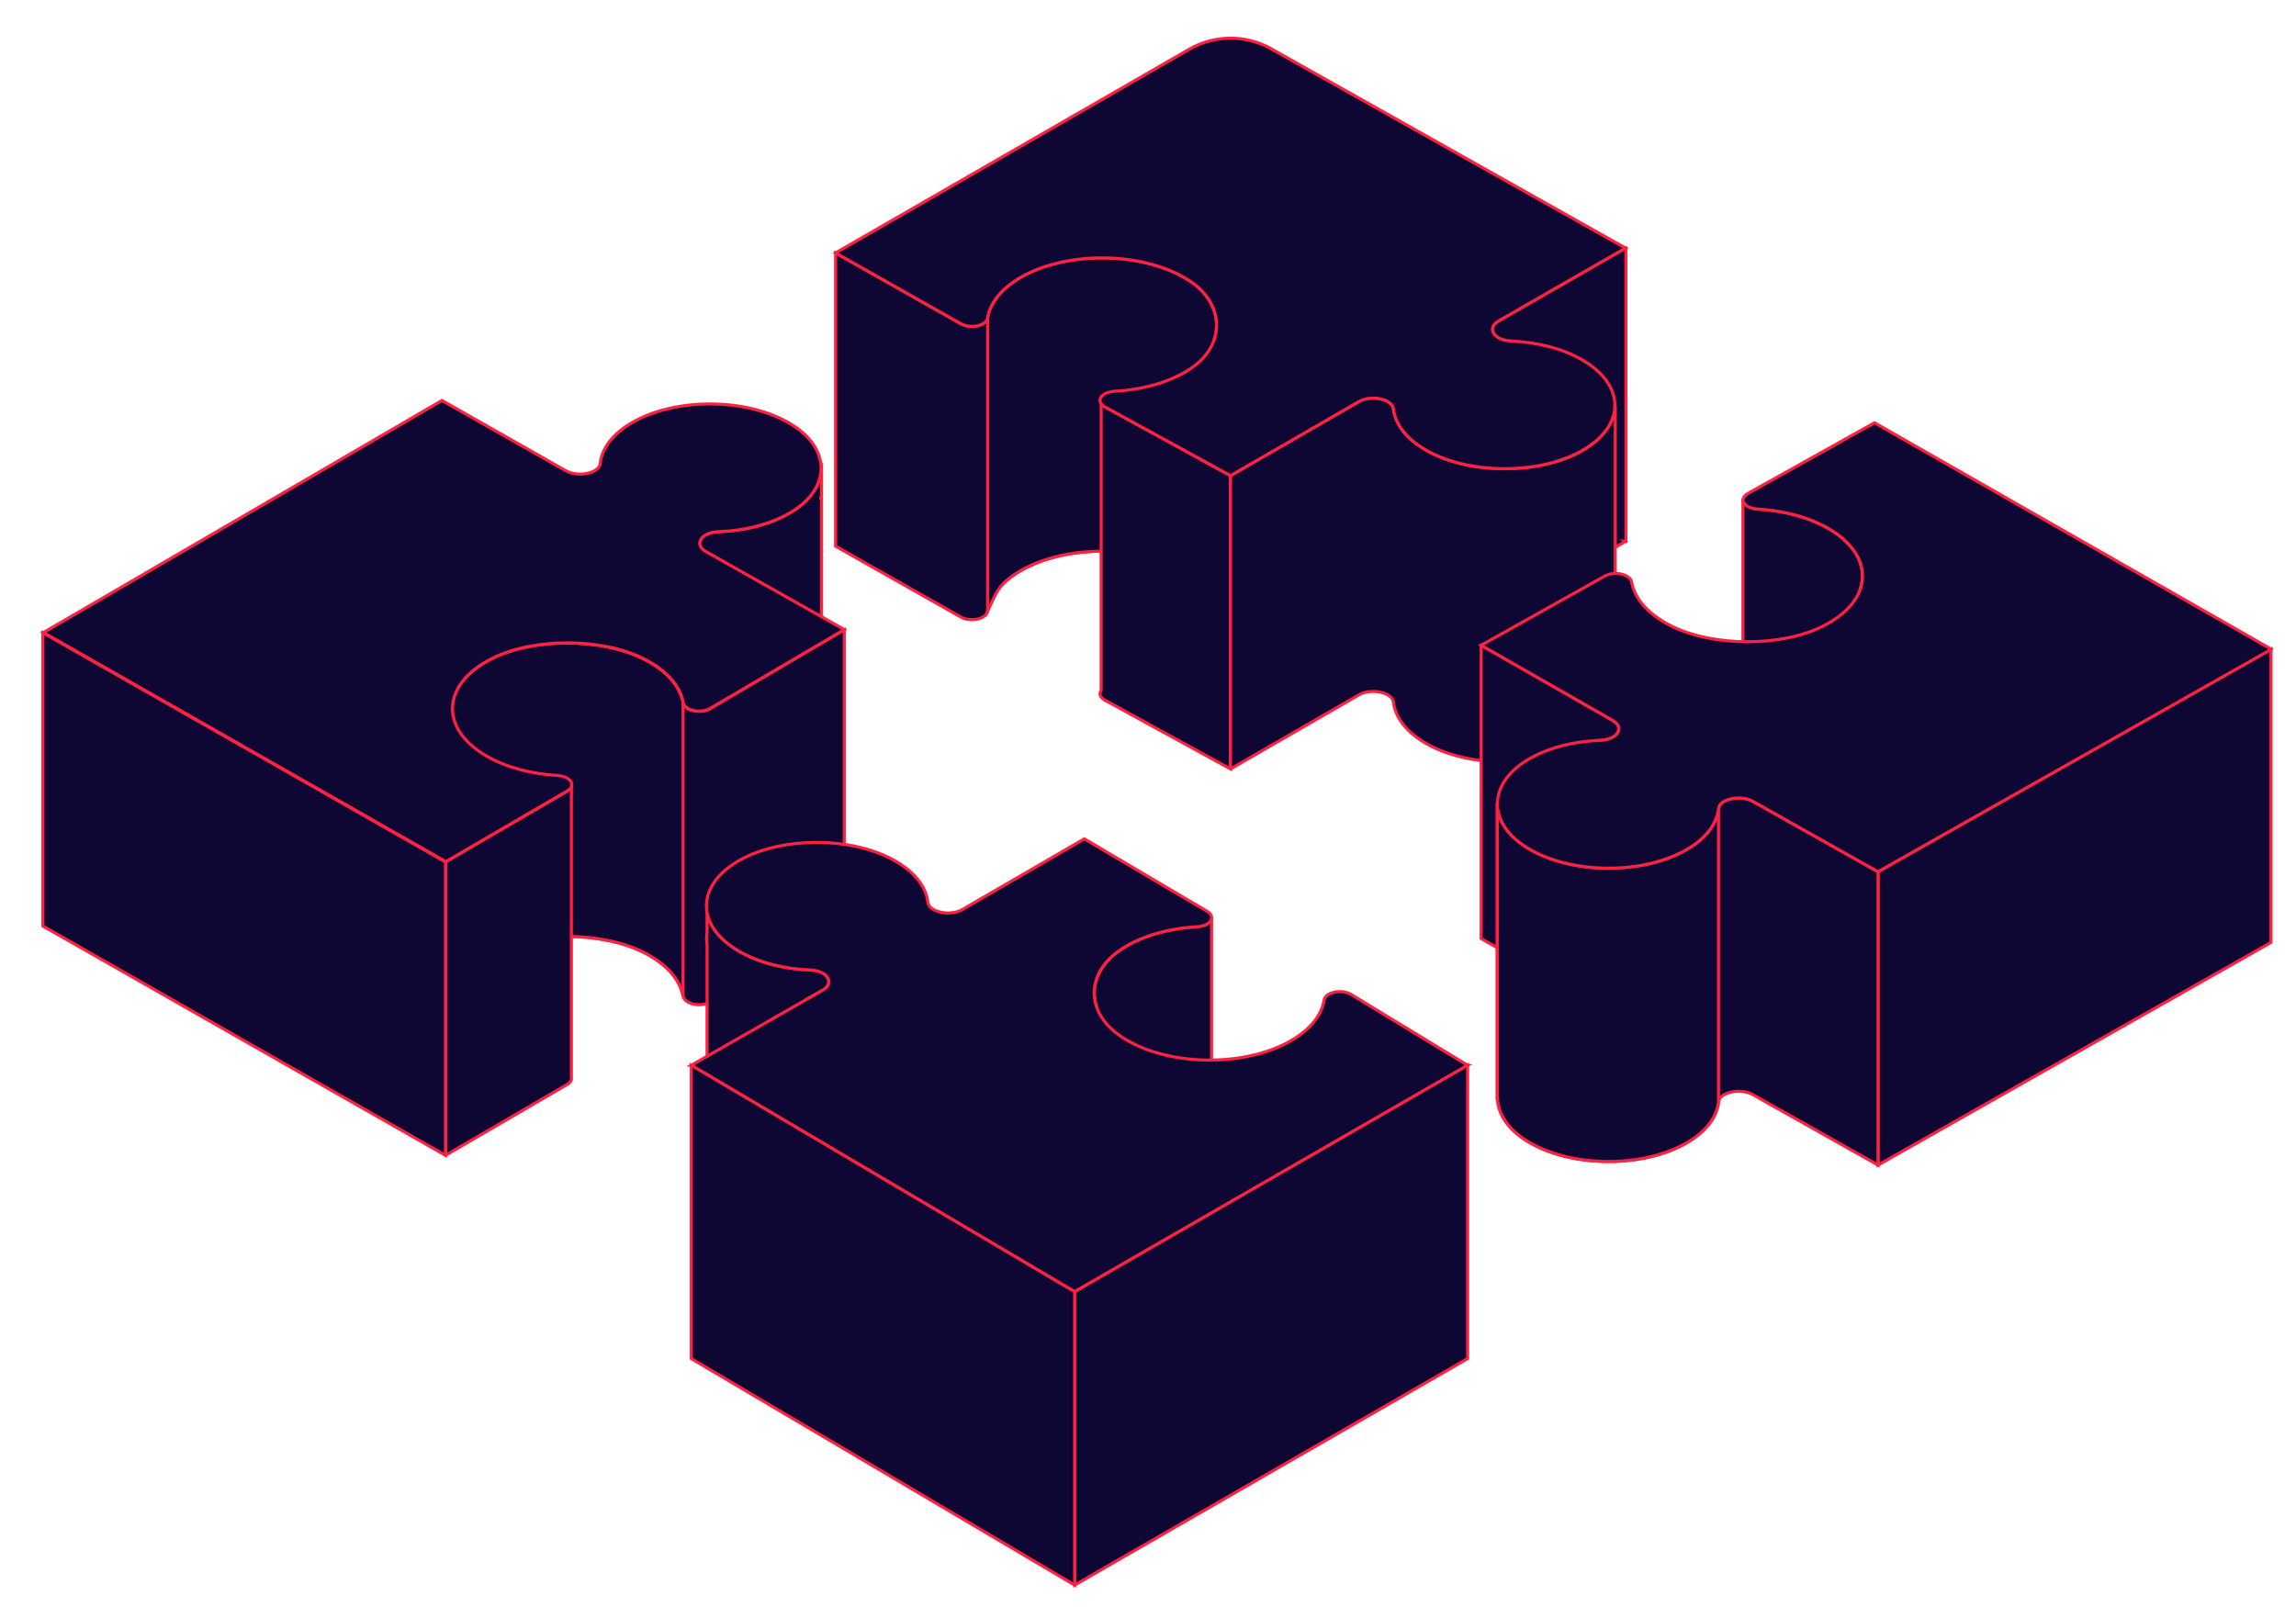 <?xml version="1.0" encoding="UTF-8"?> <!-- Creator: CorelDRAW 2019 (64-Bit) --> <svg xmlns="http://www.w3.org/2000/svg" xmlns:xlink="http://www.w3.org/1999/xlink" xmlns:xodm="http://www.corel.com/coreldraw/odm/2003" xml:space="preserve" width="127mm" height="88.9mm" style="shape-rendering:geometricPrecision; text-rendering:geometricPrecision; image-rendering:optimizeQuality; fill-rule:evenodd; clip-rule:evenodd" viewBox="0 0 12699.98 8889.98"> <defs> <style type="text/css"> <![CDATA[ .str1 {stroke:#FF2142;stroke-width:16.91;stroke-miterlimit:10} .str0 {stroke:#FF2142;stroke-width:16.93;stroke-miterlimit:10} .fil0 {fill:#0E0633;fill-rule:nonzero} ]]> </style> </defs> <g id="Слой_x0020_1">  <path class="fil0 str0" d="M8990.75 1372.77l-702.59 403.22c-67.09,38.74 -25.82,107.23 69.14,110.93l5.48 0.38 -74.62 43.07c-67.09,38.71 -25.82,107.24 69.14,110.95 16.85,0.66 33.69,1286.76 50.41,1288.2l583.66 -334.56 -0.62 -0.37 2.89 0.21 0 -1622.56 -2.89 0.53z"></path> <polygon class="fil0 str0" points="8358.49,3104.62 8362.78,3102.16 8357.3,3101.78 "></polygon> <path class="fil0 str0" d="M6576.99 3173.86c67.12,43.32 111.72,98.04 134.57,156.44 21.79,-55.02 23.27,-1398.48 5.11,-1454.2 37.44,-114.2 -9.51,-240.79 -139.68,-324.8 -248.12,-160.15 -673.2,-166.08 -931.12,-17.18 -108.84,62.84 -169.87,142.87 -183.26,225.14 -6.96,42.75 -95.26,61.86 -148.01,31.39l-692.67 -391.52 0 1622.52 692.67 391.55c52.75,30.48 141.05,11.37 148.01,-31.38 13.39,-82.29 74.42,-162.3 183.26,-225.15 257.92,-148.9 683,-142.97 931.12,17.19z"></path> <path class="fil0 str0" d="M6711.56 3330.3c-22.85,-58.4 -67.45,-113.12 -134.57,-156.44 -128.7,-83.07 -305,-124.67 -480.88,-124.67 -163.21,0 -326.08,35.83 -450.24,107.48 -36.41,21.05 -67.46,43.99 -93.2,68.29 -49.36,51.63 -63.17,104.01 -90.06,156.85l0 -1622.55c13.39,-82.27 74.42,-162.3 183.26,-225.14 124.16,-71.65 286.99,-107.47 450.24,-107.47 175.88,0 352.18,41.59 480.88,124.65 101.22,65.31 152.11,156.33 152.16,247.29 0.03,26.03 -4.12,52.1 -12.48,77.51l0 0c8.31,25.53 12.51,321.17 12.51,639.42 0,0.37 0,0.7 0,1.04 0,0.32 0,0.65 0,1.02 0,376.08 -5.84,782.95 -17.62,812.72z"></path> <path class="fil0 str0" d="M6806.36 2631.28l-696.01 -381.22c-9.6,-5.51 -15.45,-11.81 -19.6,-18.23l0 1587.45c-11.73,17.18 -7.29,37.82 19.6,53.34l696.01 381.22 0 -1622.56z"></path> <path class="fil0 str0" d="M6806.36 4253.84l710.51 -410.01c67.2,-38.79 184.37,-14.25 190.79,40.65 10.18,86.93 75.57,172.22 196.15,236.92 232.27,124.61 601.87,125.39 833.02,1.8 124.74,-66.66 189.23,-155.86 194.62,-246.18l2.97 0.26 0 -1622.56 -3.05 0.54c-5.72,90.06 -70.17,178.93 -194.54,245.4 -231.15,123.58 -600.75,122.8 -833.02,-1.81 -120.58,-64.7 -185.97,-149.98 -196.15,-236.93 -6.42,-54.89 -123.59,-79.44 -190.79,-40.63l-710.51 409.99 0 1622.56z"></path> <path class="fil0 str0" d="M6090.75 4879.72c-7.53,11.03 -7.5,23.38 0,35l0 -35z"></path> <path class="fil0 str0" d="M5645.87 1534.12c257.92,-148.9 683,-142.97 931.12,17.18 200.55,129.43 204.78,359.93 4.97,490.47 -112.14,73.26 -261.75,114.07 -416.09,122.64 -74.54,4.16 -108.68,54.97 -55.52,85.65l696.01 381.22 710.55 -409.99c67.16,-38.81 184.33,-14.26 190.75,40.63 10.18,86.95 75.57,172.23 196.2,236.93 232.22,124.61 601.82,125.39 832.97,1.81 255.83,-136.77 260.35,-368.21 14.53,-510.12 -109.87,-63.46 -250.74,-98.02 -394.11,-103.62 -94.91,-3.7 -136.18,-72.19 -69.09,-110.93l703.26 -403.59 -1954.77 -1099.59c-142.12,-82.03 -317.22,-82.03 -459.34,0l-1955.38 1126.28 692.67 391.56c52.75,30.47 141.05,11.36 148.01,-31.39 13.39,-82.27 74.42,-162.3 183.26,-225.14z"></path> <path class="fil0 str0" d="M4540.31 2755.12l-0.13 7.9 -0.04 -7.9 0.17 0zm-515.81 1806.05c131.99,-11.24 258.55,-47.36 356.93,-108.5 114.65,-71.33 167.07,-165.52 158.71,-258.26l4.13 0.25 0 -1622.55 -4.04 1.03c7.82,92.32 -44.69,185.97 -158.8,256.97 -111.32,69.22 -258.66,106.45 -409.14,111.77 -95.05,3.37 -136.81,70.82 -69.23,109.87l76.31 44.06 -7.08 0.45c-95.05,3.38 52.21,1464.91 52.21,1464.91z"></path> <path class="fil0 str0" d="M3926.95 3920.76c-52.84,30.52 -141.09,10.46 -148.75,-32.61 -15.77,-89.17 -87.47,-175.81 -215.01,-241 -230.45,-117.74 -611.09,-119.59 -842.2,-3.91 -183.75,91.96 -251.62,228.84 -205.45,354.99 -20.59,55.75 -18.83,1398.73 5.64,1454.24 30.84,-69.76 97.1,-135.29 199.81,-186.67 231.11,-115.69 611.75,-113.83 842.2,3.91 127.54,65.18 199.24,151.83 215.01,240.98 7.66,43.08 95.91,63.1 148.75,32.62l743.07 -436.76 0 -1622.56 -743.07 436.77z"></path> <path class="fil0 str0" d="M3778.2 5510.69l0 0c-15.77,-89.15 -87.47,-175.8 -215.01,-240.98 -116.67,-59.6 -271.76,-89.49 -426.52,-89.49 -150.97,0 -301.57,28.46 -415.68,85.58 -102.71,51.38 -168.97,116.91 -199.81,186.67 -13.22,-29.98 -19.81,-436.16 -19.85,-811.86 0,-0.36 0,-0.7 0,-1.03 0,-0.32 0,-0.7 0,-1.02 0,-318.59 4.73,-614.77 14.21,-640.33l0 0c-9.32,-25.38 -13.96,-51.19 -14.01,-76.98 -0.16,-102.41 72.69,-204.54 219.46,-278.01 114.16,-57.12 264.71,-85.58 415.68,-85.58 154.72,0 309.9,29.91 426.52,89.49 127.54,65.19 199.24,151.83 215.01,241l0 1622.54z"></path> <path class="fil0 str0" d="M2515.49 4904.22c-3.21,-8.86 -5.72,-17.75 -7.87,-26.65 -4.61,131.62 -6.71,364.91 -6.21,601.09 0.61,-292.43 5.31,-550.64 14.08,-574.44z"></path> <path class="fil0 str0" d="M2463.93 6391.48l0 -0.32 0.29 0.16 671.92 -391.42c20.38,-11.83 27.46,-26.69 24.46,-40.81l0 -1614.08c-0.99,11.45 -8.16,22.89 -24.46,32.33l-671.92 391.43 -0.29 -0.16 0 1622.87z"></path> <path class="fil0 str1" d="M2465.85 4766.72l0 -0.33 0.29 0.16 671.33 -391.09c52.38,-30.28 18.77,-81.31 -55.26,-85.58 -142.45,-8.28 -281.26,-43.94 -390.71,-107.15 -261.61,-151.04 -251.57,-399.23 31.19,-540.73 230.86,-115.58 611.21,-113.73 841.46,3.9 127.43,65.14 199.07,151.71 214.83,240.79 7.65,43.04 95.82,63.03 148.61,32.59l742.48 -436.4 -766.34 -431.86c-67.52,-38.96 -25.8,-106.4 69.21,-109.77 150.31,-5.32 297.57,-42.51 408.74,-111.68 214.17,-133.18 213.26,-346.4 -2.06,-480.54 -238.32,-148.4 -638.87,-152.44 -882.94,-11.56 -109.12,63 -168,144.06 -176.77,226.71 -5.85,54.73 -124.14,78.1 -191.57,39.17l-683.59 -387.96 -0.29 0.16 -2203.64 1283.55 -0.27 0.12 2225.3 1267.5z"></path> <polygon class="fil0 str0" points="2464.22,4768.77 2464.22,6391.48 236.96,5122.73 236.96,3500.34 "></polygon> <path class="fil0 str0" d="M8921.37 4140.18l-76.31 -44.02 7.03 -0.46c95.1,-3.37 136.9,-70.83 69.28,-109.87l-728.39 -416.18 -0.03 0 0 1622.54 606.98 346.05c17.33,-1.43 34.7,-1287.54 52.16,-1288.16 95.1,-3.37 136.9,-70.87 69.28,-109.9z"></path> <polygon class="fil0 str0" points="8845.06,5341.9 8849.05,5344.2 8849.46,5341.6 "></polygon> <path class="fil0 str0" d="M10113.41 2923.34c-109.5,-63.26 -248.5,-99 -391.07,-107.23 -47.64,-2.77 -78.15,-24.88 -80.22,-48.39l-1.35 -0.17 0 1622.51 1.4 -0.2c1.73,23.64 32.24,46.04 80.17,48.8 142.57,8.24 281.57,43.98 391.07,107.24 85.12,49.12 141,108.59 168.6,171.28 24.45,-55.36 26.23,-1398.33 5.72,-1454.21 43.48,-118.48 -14.21,-247.22 -174.32,-339.63z"></path> <polygon class="fil0 str0" points="12561.77,3591.06 10388.05,4822.47 10388.05,6445.03 12561.77,5213.62 "></polygon> <path class="fil0 str0" d="M9697.43 4433.88c-67.49,-38.95 -185.89,-15.57 -191.7,39.25 -8.85,82.69 -67.74,163.81 -176.96,226.86 -244.33,141.05 -645.18,136.98 -883.71,-11.57 -105.5,-65.72 -159.21,-150.39 -161.8,-235.35l-1.32 -0.16 0 1622.55 1.32 -0.2c2.42,85.08 56.12,169.91 161.8,235.72 238.53,148.54 639.38,152.62 883.71,11.57 109.22,-63.05 168.11,-144.18 176.96,-226.91 5.81,-54.77 124.21,-78.16 191.7,-39.21l690.62 388.6 0 -1622.56 -690.62 -388.59z"></path> <path class="fil0 str0" d="M8897.77 6425.42c-164.93,0 -330.24,-38.17 -452.71,-114.44 -105.68,-65.81 -159.38,-150.64 -161.8,-235.72l-1.32 0.2 0 -1622.55 1.32 0.16c2.59,84.96 56.3,169.63 161.8,235.35 122.47,76.28 287.78,114.49 452.71,114.45 156.19,0 312.15,-34.26 431,-102.88 109.22,-63.05 168.11,-144.17 176.96,-226.86l0 1622.51c-8.85,82.73 -67.74,163.86 -176.96,226.91 -118.85,68.61 -274.76,102.87 -431,102.87z"></path> <path class="fil0 str0" d="M12563.71 3591.59l-2195.1 -1252.82 -701.58 391.68c-52.41,30.27 -18.77,81.38 55.31,85.66 142.57,8.23 281.57,43.97 391.07,107.23 261.83,151.14 251.82,399.55 -31.22,541.21 -231.06,115.64 -611.75,113.83 -842.21,-3.91 -127.53,-65.19 -199.18,-151.87 -215,-241.04 -7.62,-43.04 -95.91,-63.09 -148.71,-32.58l-683.32 382.63 728.42 416.18c67.57,39.04 25.82,106.5 -69.28,109.87 -150.43,5.31 -297.82,42.54 -409.13,111.81 -214.31,133.27 -213.4,346.67 2.1,480.91 238.53,148.55 639.43,152.62 883.71,11.57 109.22,-63.05 168.11,-144.17 176.96,-226.86 5.81,-54.82 124.24,-78.2 191.7,-39.25l690.62 388.59 2175.66 -1230.88z"></path> <path class="fil0 str0" d="M4482.65 5520.42l-5.47 -0.33 74.61 -43.07c67.09,-38.76 25.83,-107.25 -69.14,-110.95 -143.35,-5.6 -284.19,-40.16 -394.06,-103.61 -105.1,-60.67 -164.02,-137.71 -177.54,-216.7l0 112.92c-3.83,22.11 -3.38,44.39 0,66.55l0 1372.78c-17.71,102.26 41.31,208.39 177.54,287 96.98,56.01 218.01,89.4 343.66,100.35l119.54 -1354c67.09,-38.71 25.83,-107.24 -69.14,-110.94z"></path> <path class="fil0 str0" d="M6620.88 5126.76c-154.3,8.57 -303.96,49.42 -416.06,122.65 -131.24,85.73 -177.2,208.08 -138.77,320.18 -19.16,55.6 -17.51,1398.81 5.31,1454.07 23.05,-55.83 67.29,-108.47 133.46,-151.71 112.1,-73.21 261.76,-114.07 416.06,-122.64 48.89,-2.72 79.77,-25.48 80.67,-49.49l0 -1618.44c-4.15,22.45 -34.59,42.83 -80.67,45.38z"></path> <path class="fil0 str0" d="M5944.27 7146.1l2174.18 -1252.78 -0.46 -0.05 0.21 -0.12 -646.02 -392.62c-52.75,-30.44 -141.04,-11.33 -148,31.42 -13.39,82.24 -74.41,162.25 -183.26,225.09 -260.22,150.24 -690.53,142.91 -937.66,-21.41 -201.79,-134.13 -200.96,-353.92 1.56,-486.22 112.1,-73.23 261.76,-114.08 416.06,-122.65 74.55,-4.12 108.68,-54.98 55.55,-85.66l-678.63 -400.65 -674.76 391.27c-67.16,38.79 -184.32,14.24 -190.74,-40.65 -10.18,-86.9 -75.58,-172.22 -196.2,-236.92 -232.22,-124.57 -601.86,-125.4 -832.98,-1.81 -255.86,136.76 -260.35,368.2 -14.53,510.15 109.87,63.42 250.71,97.98 394.06,103.58 94.97,3.7 136.19,72.23 69.14,110.95l-728.17 416.22 0.49 0.03 -0.19 0.13 2120.35 1252.7z"></path> <polygon class="fil0 str0" points="8117.99,5893.27 8117.99,7515.83 5944.27,8768.66 5944.27,7146.1 "></polygon> <polygon class="fil0 str0" points="5944.27,7146.1 5944.27,8768.66 3823.62,7515.78 3823.62,5893.4 "></polygon> </g> </svg> 